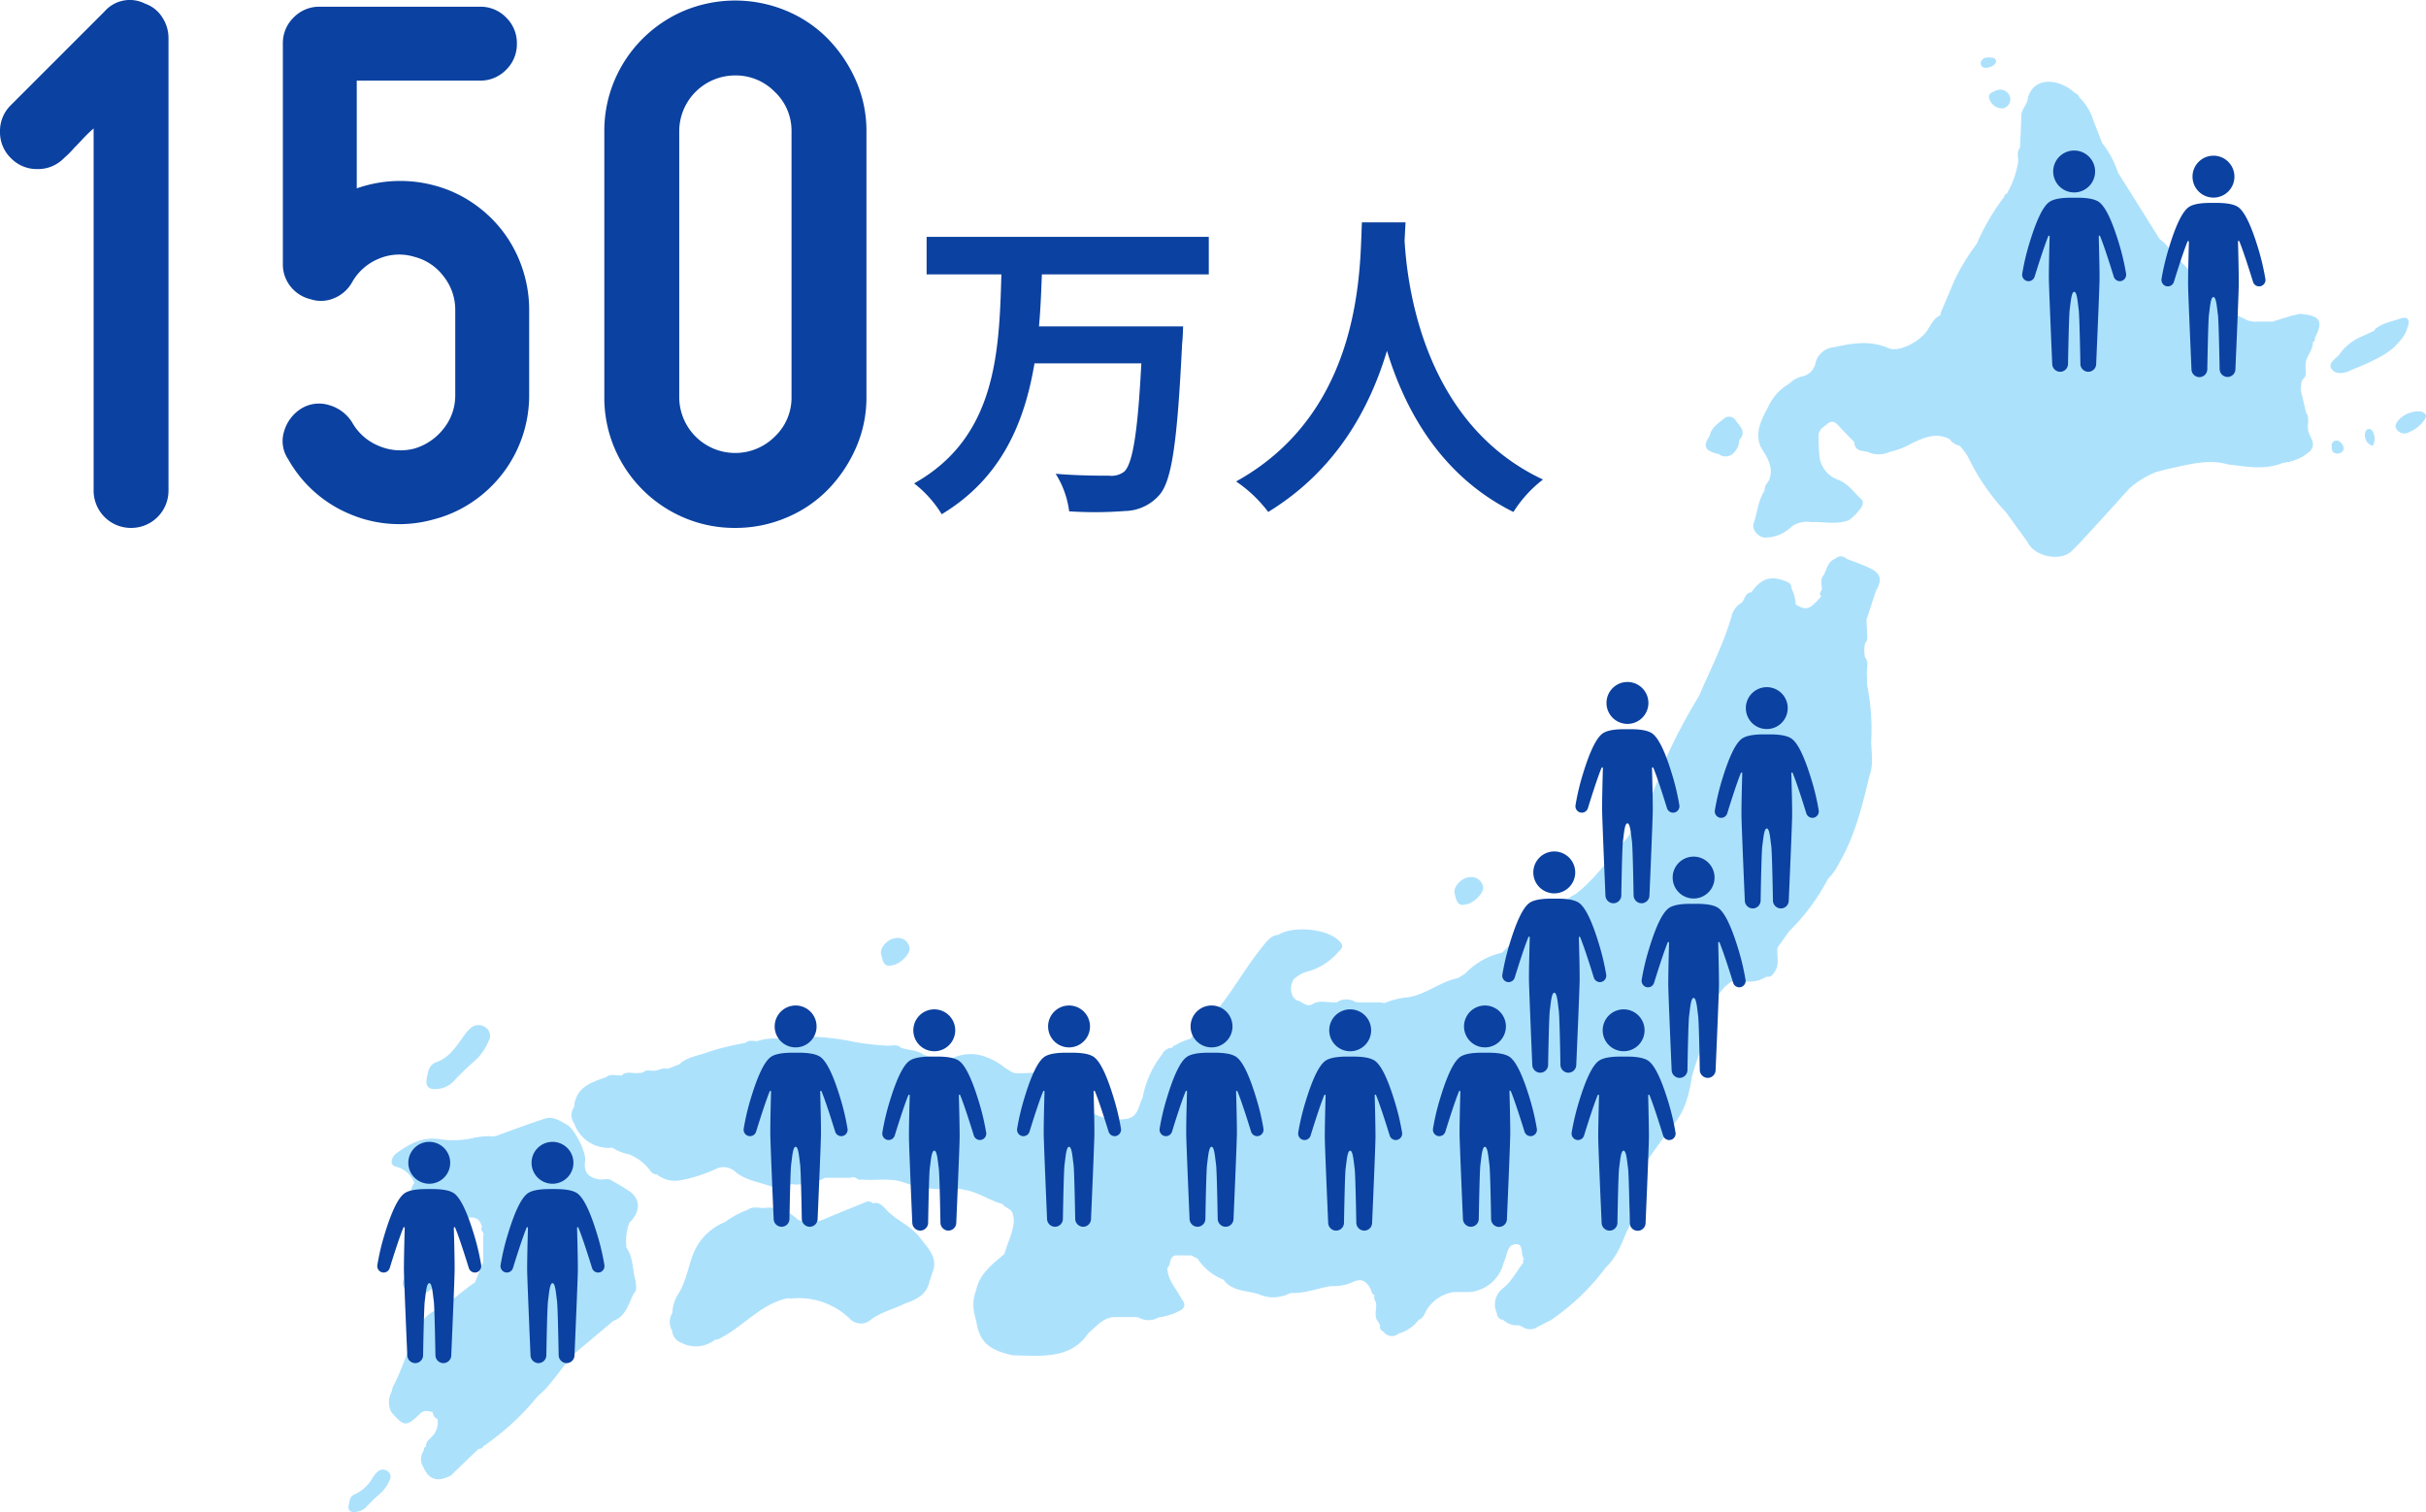 <svg xmlns="http://www.w3.org/2000/svg" width="353.01" height="220" viewBox="0 0 353.01 220">
  <defs>
    <style>
      .cls-1 {
        fill: #ace1fc;
      }

      .cls-2 {
        fill: #0b41a0;
      }
    </style>
  </defs>
  <g id="reason02" transform="translate(176.505 110)">
    <g id="グループ_5820" data-name="グループ 5820" transform="translate(-176.505 -110)">
      <g id="グループ_5813" data-name="グループ 5813" transform="translate(50.703 8.363)">
        <path id="パス_11653" data-name="パス 11653" class="cls-1" d="M112.389,275.452a3.6,3.6,0,0,0,2.314-1.123,36.5,36.5,0,0,1,3.105-2.99,7.963,7.963,0,0,0,1.954-2.805,1.476,1.476,0,0,0-.459-2.048,1.714,1.714,0,0,0-2.129.11,6.381,6.381,0,0,0-1.074,1.245c-1.062,1.5-2.074,3.074-3.922,3.728-1.156.408-1.182,1.409-1.39,2.312C110.516,275.259,111.226,275.606,112.389,275.452Z" transform="translate(-99.385 -125.382)"/>
        <path id="パス_11654" data-name="パス 11654" class="cls-1" d="M91.58,387.749A2.382,2.382,0,0,0,93.111,387a25.264,25.264,0,0,1,2.054-1.978,5.2,5.2,0,0,0,1.292-1.855.974.974,0,0,0-.3-1.353,1.135,1.135,0,0,0-1.408.073,4.218,4.218,0,0,0-.71.825,5.684,5.684,0,0,1-2.594,2.461c-.764.269-.781.933-.919,1.533C90.341,387.622,90.811,387.851,91.58,387.749Z" transform="translate(-90.484 -176.134)"/>
        <path id="パス_11655" data-name="パス 11655" class="cls-1" d="M337.338,146.177c-1.095-.533-2.263-.914-3.4-1.362a1.126,1.126,0,0,0-1.644,0h0c-1.1.4-1.2,1.5-1.67,2.347-.614.638-.236,1.416-.291,2.131h0c-.1.321-.511.62-.066.977h0c-1.721,1.974-2.145,2.111-3.721,1.2a5.7,5.7,0,0,0-.571-2.247h0l-.056-.077a.858.858,0,0,0-.6-.945l-.055-.051c-2.286-.959-3.745-.526-5.156,1.531h0c-.931.079-.952,1.011-1.422,1.523a2.98,2.98,0,0,0-1.492,2.037c-1.173,4.016-3.092,7.716-4.724,11.536a80.5,80.5,0,0,0-4.947,9.4,60.813,60.813,0,0,1-3.842,8.987h0c-.868.6-1.115,1.666-1.794,2.423-2.424,2.694-4.447,5.754-7.357,8-1.63.765-2.583,2.385-4.123,3.263a39.891,39.891,0,0,0-6.614,5.291,10.408,10.408,0,0,0-5.348,3.027h0l-1.008.64h0c-2.582.511-4.645,2.377-7.261,2.8a11.14,11.14,0,0,0-3.428.841h0l-.829-.093h-2.878l-.562-.049a2.485,2.485,0,0,0-2.651,0h0a.2.2,0,0,1-.277.035c-1.128.1-2.31-.4-3.38.306h0c-.948.454-1.516-.525-2.321-.615-.132-.137-.265-.272-.4-.408a2.511,2.511,0,0,1,.07-2.659,5.511,5.511,0,0,1,1.622-1,9.053,9.053,0,0,0,4.915-3.032c.649-.513.638-1.029.01-1.548h0c-1.912-1.917-6.973-2.1-8.778-.864h0c-1.169.1-1.765,1.016-2.4,1.8-3.008,3.718-5.138,8.1-8.668,11.426a2.493,2.493,0,0,0-1.246,1.2h0l-.442.671a9.763,9.763,0,0,0-2.314,1h0a.336.336,0,0,0-.344.331,1.685,1.685,0,0,0-1.554,1.008,14.4,14.4,0,0,0-2.806,6.244c-.621,1.226-.621,2.96-2.546,3.126a7.39,7.39,0,0,1-5.864-1.667c-.084-.647-.522-1.155-.627-1.829a2.542,2.542,0,0,0-1.886-2.223c-.352-.455-.861-.206-1.3-.287l-.063-.042-.3-.347c-1.868-.7-3.794-.184-5.69-.278h0c-.7.071-1.133-.476-1.7-.715a8.978,8.978,0,0,0-2.915-1.67,6.156,6.156,0,0,0-4.31,0h0c-1.611.862-3.132.264-4.656-.287h0c-.984-.753-2.245-.624-3.33-1.045-.613-.571-1.356-.228-2.041-.291h0a36.3,36.3,0,0,1-4.868-.563,33.118,33.118,0,0,0-9.827-.613,4.338,4.338,0,0,0-1.12.161,7.58,7.58,0,0,0-3,.356c-.59.029-1.224-.237-1.741.264a37.018,37.018,0,0,0-5.3,1.283c-1.458.576-3.132.7-4.353,1.843h0c-.557.219-1.112.437-1.67.654h0c-.681-.2-1.276.192-1.917.271-.582.042-1.217-.239-1.724.28h0l-.875.066c-.714.049-1.483-.312-2.122.292h0a.18.18,0,0,1-.265.029c-.69.056-1.432-.277-2.056.275h0c-2.216.743-4.443,1.473-4.667,4.354a1.945,1.945,0,0,0,0,2.323h0a5.3,5.3,0,0,0,5.571,3.577h0a6.584,6.584,0,0,0,2.4.957h0a7.262,7.262,0,0,1,2.736,1.912c.367.4.618,1.045,1.337,1.017h0a4.217,4.217,0,0,0,3.337.872,21.955,21.955,0,0,0,5.278-1.674,2.507,2.507,0,0,1,2.693.331c1.482,1.3,3.373,1.539,5.107,2.141a3.751,3.751,0,0,0,3.2-.272,3.484,3.484,0,0,0,2.146-.217h0l.447-.1a4.311,4.311,0,0,0,2.242-.582h0l1-.013,2.814,0h0c.587-.327.986.479,1.556.26,1.995.217,4.022-.292,6.008.388a17.883,17.883,0,0,0,7.841.945,4.644,4.644,0,0,1,1.124.178c1.96.3,3.571,1.536,5.457,2.036.424.57,1.293.663,1.538,1.426.05.25.1.5.15.754h0c.02,1.827-.909,3.4-1.363,5.106h0c-1.719,1.47-3.591,2.821-4.106,5.237h0a5.928,5.928,0,0,0-.143,3.934.694.694,0,0,0,.116.381h0c.432,3.145,1.726,4.4,5.362,5.194,1.154.023,2.3.077,3.458.067,2.954-.028,5.7-.557,7.494-3.265.123-.1.244-.208.365-.311,1.047-.933,1.979-2.065,3.568-2.052h0l2.816-.012h0c.188.017.376.033.566.052a2.919,2.919,0,0,0,2.981-.013h0v0a8.641,8.641,0,0,0,3.232-1.061c.7-.487.532-1.025.092-1.581h0c-.759-1.486-2.043-2.729-2.1-4.542.579-.48.217-1.555,1.146-1.816l2.341,0c.3.154.608.31.912.465h0a8.045,8.045,0,0,0,3.765,3.058c1.307,1.786,3.459,1.522,5.239,2.158h0a1.6,1.6,0,0,0,.328.121,4.883,4.883,0,0,0,3.168.059.837.837,0,0,0,.482-.172v0h0l.662-.232h0c2,.093,3.855-.7,5.792-1a6.8,6.8,0,0,0,3.268-.635c1.212-.507,1.827-.062,2.407.918.208.355.175.886.667,1.067-.249.464.181.813.211,1.23.072.885-.361,1.826.3,2.645h0c.1.176.2.353.3.527-.244.673.475.762.7,1.151a1.515,1.515,0,0,0,1.975.009h0a5.574,5.574,0,0,0,2.941-2.021c.646-.211.824-.864,1.091-1.343a5.642,5.642,0,0,1,3.94-2.673l2.462-.01h0a5.635,5.635,0,0,0,4.865-4.331h0c.538-.931.377-2.557,1.759-2.632,1.185-.063.626,1.484,1.185,2.13h0l0,0a.413.413,0,0,0-.084.535c-1,1.249-1.685,2.74-2.986,3.768a2.95,2.95,0,0,0-.868,3.639.89.89,0,0,0,.885.919,2.831,2.831,0,0,0,2.279.8l.5.215a1.958,1.958,0,0,0,2.306,0h0q.844-.434,1.691-.868a.521.521,0,0,0,.256-.133,33.425,33.425,0,0,0,7.947-7.649c1.563-1.465,2.278-3.419,3.075-5.327.667-.851.226-1.82.292-2.734h0a7.875,7.875,0,0,1,1.373-4.346h0a3.821,3.821,0,0,0,.994-2.22c.337-.264.269-.659.337-1.012l3.329-4.656h0c2.019-2.063,2.678-4.695,3.107-7.424.817-3.088,2.239-5.995,2.776-9.169.209-.311.538-.571.433-1.016a3.619,3.619,0,0,0,.573-1.674q.531-.657,1.062-1.311c.466-.2.72-.829,1.361-.665q1.155,0,2.31,0a4.559,4.559,0,0,0,2.336-.724c.769.146,1.012-.449,1.333-.94h0c.565-1.064.12-2.213.282-3.312q.833-1.168,1.67-2.333h0l.045-.05a30.481,30.481,0,0,0,5.615-7.592A8.868,8.868,0,0,0,332.912,189c2.271-3.915,3.315-8.252,4.359-12.59.635-1.688.266-3.44.259-5.155a32.7,32.7,0,0,0-.6-8.08c-.011-.524-.018-1.047-.029-1.571-.072-.824.336-1.7-.273-2.466h0a4.929,4.929,0,0,1,0-2.018h0c.571-.587.236-1.3.287-1.969h0c-.028-.53-.055-1.058-.082-1.591a.114.114,0,0,0,.1-.156q.637-1.952,1.273-3.9h0l.052-.089C339.142,147.853,338.924,146.951,337.338,146.177Z" transform="translate(-115.949 -71.873)"/>
        <path id="パス_11656" data-name="パス 11656" class="cls-1" d="M205.689,313.432c-.654-.632-1.124-1.482-2.241-1.2h0c-.411-.42-.814-.273-1.292-.068-1.874.8-3.787,1.511-5.648,2.336a5.249,5.249,0,0,1-3.955.127,5.784,5.784,0,0,0-4.84-1.721c-.809.063-1.667-.308-2.422.259h0a13.787,13.787,0,0,0-3.33,1.792h0a8.365,8.365,0,0,0-4.807,5.144c-.638,1.846-.974,3.782-2.08,5.469a5.183,5.183,0,0,0-.76,2.593,2.537,2.537,0,0,0-.026,2.649h0a1.937,1.937,0,0,0,1.3,1.7,4.521,4.521,0,0,0,4.93-.435h0a1.548,1.548,0,0,0,.9-.3c3.342-1.738,5.814-4.944,9.7-5.742a3.067,3.067,0,0,0,.492.049A10.715,10.715,0,0,1,200.1,329a2.2,2.2,0,0,0,2.938.291c1.5-1.213,3.364-1.6,5.028-2.439,1.68-.579,3.246-1.282,3.661-3.274h0c.2-.608.406-1.211.608-1.816h0c.4-1.951-.978-3.137-1.96-4.47C209.141,315.617,207.148,314.838,205.689,313.432Z" transform="translate(-127.17 -145.515)"/>
        <path id="パス_11657" data-name="パス 11657" class="cls-1" d="M136.134,301.038a24.939,24.939,0,0,0-2.509-1.523c-.609-.571-1.35-.229-2.032-.293h0c-1.659-.281-2.288-1.118-2.052-2.729.173-1.191-1.5-4.592-2.612-5.212-1-.562-2.025-1.3-3.219-.916-2.407.774-4.773,1.677-7.153,2.534-.026-.044-.079-.042-.2.071a10.34,10.34,0,0,0-3.171.234,13.082,13.082,0,0,1-4.8.161c-2.45-.408-4.446.693-6.3,2.041-.643.466-1.165,1.7-.077,1.946a3.944,3.944,0,0,1,2.686,2.39h0c-.795.938-.383,2.092-.593,3.137-.273,1.362.913,4,2.087,4.494a.942.942,0,0,0,.917-.134c.929-.542,1.888-1.028,2.837-1.535h0c.7-.271,1.387-.593,2.106-.8,1.2-.344,2.186-.168,2.478,1.289-.363.466.453.744.194,1.194q0,1.93,0,3.85h0q-.6,1.487-1.207,2.969c-2.065,1.35-3.766,3.206-6.083,4.229a4.708,4.708,0,0,0-1.951,2.109c-1.626,2.832-2.4,6.028-3.932,8.9h0c-.055.225-.11.452-.166.676a3.11,3.11,0,0,0-.015,2.986h0c1.829,2.087,2.153,2.144,4.13.217.645-.63,1.206-.378,1.847-.259.076.444.215.84.706.986a2.927,2.927,0,0,1-.7,2.485c-.367.43-1.045.806-.955,1.565-.391.071-.265.442-.393.664h0a2.148,2.148,0,0,0,0,2.317c.8,1.846,2.059,2.231,4,1.218h0q2.01-1.934,4.023-3.865h0c.261-.046.546-.049.66-.361v0a37.51,37.51,0,0,0,7.981-7.336,12.687,12.687,0,0,0,2.031-2.117c1.388-1.66,2.534-3.54,4.275-4.888h0l4.656-3.918c1.865-.681,2.22-2.49,2.989-3.994.562-.515.264-1.172.291-1.777h0c-.52-1.606-.3-3.42-1.351-4.88a8.059,8.059,0,0,1,.4-3.633h0C137.559,303.992,137.66,302.227,136.134,301.038Z" transform="translate(-95.102 -135.974)"/>
        <path id="パス_11658" data-name="パス 11658" class="cls-1" d="M615.351,82.629c-1.24.436-2.631.633-3.681,1.537h0a.358.358,0,0,0-.107.223h0l-2.31,1.064a7.484,7.484,0,0,0-2.715,2.289c-.488.739-1.88,1.323-1.177,2.267.62.835,1.914.618,2.915.067a33.067,33.067,0,0,0,4.37-2.014,8.868,8.868,0,0,0,2.7-2.275,4.359,4.359,0,0,0,1.016-1.827C616.835,82.9,616.425,82.251,615.351,82.629Z" transform="translate(-316.76 -44.643)"/>
        <path id="パス_11659" data-name="パス 11659" class="cls-1" d="M444.822,113.629a1.6,1.6,0,0,0,1.978.013,2.672,2.672,0,0,0,1.011-2.052c1.133-1.213.049-2.008-.547-2.889a1.122,1.122,0,0,0-1.606-.281c-.85.71-1.914,1.321-2.153,2.567h0C442.464,112.528,442.786,113.178,444.822,113.629Z" transform="translate(-245.432 -55.932)"/>
        <path id="パス_11660" data-name="パス 11660" class="cls-1" d="M230.3,247.548c1.1-.037,2.759-1.631,2.62-2.512a1.687,1.687,0,0,0-2.014-1.445c-1.1.056-2.388,1.37-2.114,2.4C228.991,246.728,229.133,247.885,230.3,247.548Z" transform="translate(-151.273 -115.454)"/>
        <path id="パス_11661" data-name="パス 11661" class="cls-1" d="M379.236,231.75c1.1-.037,2.754-1.633,2.622-2.515a1.691,1.691,0,0,0-2.017-1.445c-1.1.056-2.388,1.37-2.114,2.4C377.922,230.928,378.064,232.087,379.236,231.75Z" transform="translate(-216.752 -108.507)"/>
        <path id="パス_11662" data-name="パス 11662" class="cls-1" d="M605.948,116.214c.439.25,1.24-.1,1.255-.554a1.217,1.217,0,0,0-.693-1.168.7.7,0,0,0-1.04.623C605.484,115.508,605.45,116.089,605.948,116.214Z" transform="translate(-316.894 -58.663)"/>
        <path id="パス_11663" data-name="パス 11663" class="cls-1" d="M615.391,113.534a2.236,2.236,0,0,0-.229-1.912c-.405-.385-.728-.3-.962.088a1.659,1.659,0,0,0,.317,1.7C614.81,113.642,615.229,114.068,615.391,113.534Z" transform="translate(-320.678 -57.328)"/>
        <path id="パス_11664" data-name="パス 11664" class="cls-1" d="M624.115,109.776c1.187-.4,2.651-1.976,2.329-2.483-.4-.62-1.323-.619-2.471-.216-1.177.416-2.3,1.686-1.8,2.24A1.315,1.315,0,0,0,624.115,109.776Z" transform="translate(-324.183 -55.316)"/>
        <path id="パス_11665" data-name="パス 11665" class="cls-1" d="M514.567,15.265a.669.669,0,0,0,.283,1.15,1.868,1.868,0,0,0,1.523-.5c.391-.37.215-.945-.42-.971C515.495,14.925,514.845,14.84,514.567,15.265Z" transform="translate(-276.832 -14.924)"/>
        <path id="パス_11666" data-name="パス 11666" class="cls-1" d="M516.508,24.56a2,2,0,0,0,2,1.433,1.377,1.377,0,0,0,1.055-1.561,1.5,1.5,0,0,0-1.9-1.106C517.109,23.56,516.22,23.813,516.508,24.56Z" transform="translate(-277.755 -18.582)"/>
        <path id="パス_11667" data-name="パス 11667" class="cls-1" d="M535.089,55.017c-.552-.062-.923.21-1.392.224h0l-2.866.882-2.256,0h0a3,3,0,0,1-1.851-.429c-2.51-1.028-4.043-3.237-6.011-4.918h0a1.075,1.075,0,0,0-.649-.713c-.1-.1-.21-.2-.308-.307q-1.853-1.957-3.711-3.914a6.8,6.8,0,0,0-1.636-1.727h0q-3.025-4.832-6.055-9.666a13.99,13.99,0,0,0-2.3-4.293q-.637-1.641-1.279-3.281h0a7.842,7.842,0,0,0-2.041-3.365,1,1,0,0,0-.63-.634l-.029-.027c-2.319-2.137-5.981-2.408-6.826.695h0c-.044,1-1.025,1.659-.957,2.7h0q-.1,2.3-.2,4.591c-.552.631-.225,1.377-.269,2.074h0a13.9,13.9,0,0,1-1.665,4.635c-.283.007-.332.209-.366.429a31.776,31.776,0,0,0-3.989,6.815,31.6,31.6,0,0,0-3.247,5.32q-.981,2.32-1.968,4.64c-.024.146-.054.293-.078.439-1.016.464-1.4,1.475-1.978,2.312-1.113,1.6-4.131,3.127-5.562,2.493-2.7-1.194-5.317-.722-7.993-.132a3,3,0,0,0-2.637,2.255,2.45,2.45,0,0,1-1.885,1.964,3.931,3.931,0,0,0-1.934,1.069h0a7.44,7.44,0,0,0-3.032,3.3c-.942,1.794-2.056,3.69-1.133,5.9h0c.908,1.478,1.953,2.922,1.235,4.815-.181.279-.366.556-.547.835h0c-.054.272-.117.545-.176.817h0c-.908,1.416-.986,3.114-1.533,4.656-.347.989.874,2.257,1.934,2.066a5.492,5.492,0,0,0,3.608-1.608,3.885,3.885,0,0,1,2.866-.633c1.816-.089,3.662.414,5.444-.281h0a7.2,7.2,0,0,0,1.67-1.669c.439-.564.581-1.108-.1-1.6-.986-.991-1.836-2.153-3.232-2.649h0a4.072,4.072,0,0,1-2.632-3.565,28.658,28.658,0,0,1-.117-3.111h0c.127-.235.259-.47.386-.706.356-.278.708-.558,1.064-.836.586-.36,1-.114,1.406.334.767.831,1.563,1.63,2.349,2.442h0c.029,1.264,1.006,1.26,1.875,1.4a3.881,3.881,0,0,0,3.311.01h0a11.57,11.57,0,0,0,3.149-1.208c1.753-.86,3.521-1.643,5.5-.659a2.488,2.488,0,0,0,1.5.99,9.149,9.149,0,0,1,1.255,1.706,31.372,31.372,0,0,0,5.5,7.99h0q1.56,2.159,3.125,4.318h0c.938,2.084,4.771,2.916,6.421,1.3,1.675-1.642,3.213-3.422,4.81-5.141q1.8-1.995,3.608-3.99A13.489,13.489,0,0,1,513.927,78c.684-.174,1.362-.373,2.051-.518,2.769-.583,5.522-1.4,8.389-.576,2.666.307,5.347.857,7.974-.23a7.639,7.639,0,0,0,3.013-.984c.3-.231.605-.462.913-.694h0c1.132-1.187-.215-2.164-.278-3.249-.088-.788.278-1.627-.264-2.364h0l-.791-3.327c.1-.571-.049-1.21.454-1.674h0c.483-.507.225-1.129.259-1.705h0c-.151-1.347,1.113-2.274,1.064-3.591.361-.1.269-.421.317-.672C538.438,55.773,537.354,55.27,535.089,55.017Z" transform="translate(-250.861 -17.692)"/>
        <path id="パス_11668" data-name="パス 11668" class="cls-1" d="M104.964,330.678h0a1.263,1.263,0,0,0,1.123.969c2.263.327,4.731-2.686,4.742-4.595a1.436,1.436,0,0,0-1.84-1.4,6.571,6.571,0,0,0-4.032,3.364h0A1.123,1.123,0,0,0,104.964,330.678Z" transform="translate(-96.688 -151.498)"/>
      </g>
      <g id="グループ_5815" data-name="グループ 5815">
        <g id="グループ_5814" data-name="グループ 5814">
          <path id="パス_11669" data-name="パス 11669" class="cls-2" d="M9.308,23.008A5.253,5.253,0,0,1,5.449,24.6a5.248,5.248,0,0,1-3.86-1.589A5.245,5.245,0,0,1,0,19.148a5.253,5.253,0,0,1,1.589-3.86L15.211,1.667a4.881,4.881,0,0,1,5.9-1.135,4.82,4.82,0,0,1,2.5,1.986,5.493,5.493,0,0,1,.908,3.008V71.364a5.426,5.426,0,0,1-5.449,5.448,5.426,5.426,0,0,1-5.448-5.448V18.694a18.662,18.662,0,0,0-1.533,1.475q-.74.8-1.305,1.362A13.691,13.691,0,0,1,9.308,23.008Z" transform="translate(0 0)"/>
          <path id="パス_18859" data-name="パス 18859" class="cls-2" d="M10.192-30.464A5.255,5.255,0,0,1,7.28-32.312a5.129,5.129,0,0,1-1.12-3.3V-67.648a5.184,5.184,0,0,1,1.568-3.808,5.184,5.184,0,0,1,3.808-1.568h23.3a5.184,5.184,0,0,1,3.808,1.568,5.184,5.184,0,0,1,1.568,3.808A5.184,5.184,0,0,1,38.64-63.84a5.184,5.184,0,0,1-3.808,1.568H16.912v15.68a19.082,19.082,0,0,1,11.2-.448,18.055,18.055,0,0,1,5.6,2.52,18.716,18.716,0,0,1,4.424,4.144A18.57,18.57,0,0,1,40.992-35,18.855,18.855,0,0,1,42-28.9v12.32a18.7,18.7,0,0,1-1.008,6.16A18.753,18.753,0,0,1,38.136-5.1,18.716,18.716,0,0,1,33.712-.952a18.055,18.055,0,0,1-5.6,2.52A18.387,18.387,0,0,1,16.016.84,18.378,18.378,0,0,1,6.944-7.168,4.7,4.7,0,0,1,6.328-11.2a5.821,5.821,0,0,1,2.52-3.36,4.935,4.935,0,0,1,4.032-.5,5.821,5.821,0,0,1,3.36,2.52A7.844,7.844,0,0,0,20.1-9.128a8.039,8.039,0,0,0,5.208.392,8.434,8.434,0,0,0,4.256-2.912,7.726,7.726,0,0,0,1.68-4.928V-28.9a7.8,7.8,0,0,0-1.68-4.872,7.7,7.7,0,0,0-4.256-2.856,7.566,7.566,0,0,0-5.208.28,7.844,7.844,0,0,0-3.864,3.416,5.326,5.326,0,0,1-2.576,2.3A4.838,4.838,0,0,1,10.192-30.464Z" transform="translate(35 74)"/>
          <path id="パス_11672" data-name="パス 11672" class="cls-2" d="M267.01,76.874a18.768,18.768,0,0,1-7.434-1.475,19.069,19.069,0,0,1-10.161-10.159,18.754,18.754,0,0,1-1.475-7.435V19.21a18.763,18.763,0,0,1,1.475-7.435,19.073,19.073,0,0,1,10.161-10.16,19.324,19.324,0,0,1,14.814,0A18.339,18.339,0,0,1,280.465,5.7a20.468,20.468,0,0,1,4.084,6.073,18.145,18.145,0,0,1,1.533,7.435V57.8a18.136,18.136,0,0,1-1.533,7.435,20.433,20.433,0,0,1-4.084,6.073,18.278,18.278,0,0,1-6.074,4.086A18.924,18.924,0,0,1,267.01,76.874Zm0-65.837a8.137,8.137,0,0,0-8.171,8.173V57.8a8.146,8.146,0,0,0,13.9,5.789,7.786,7.786,0,0,0,2.441-5.789V19.21a7.785,7.785,0,0,0-2.441-5.789A7.937,7.937,0,0,0,267.01,11.037Z" transform="translate(-160.004 -0.061)"/>
        </g>
      </g>
      <g id="グループ_5819" data-name="グループ 5819" transform="translate(133.013 32.358)">
        <g id="グループ_5818" data-name="グループ 5818">
          <g id="グループ_5816" data-name="グループ 5816" transform="translate(0 2.102)">
            <path id="パス_11673" data-name="パス 11673" class="cls-2" d="M357.683,61.608c-.093,2.476-.188,5.045-.422,7.567h20.974s-.046,1.776-.142,2.476c-.7,14.34-1.494,19.992-3.313,22.048a6.78,6.78,0,0,1-5,2.335,57.027,57.027,0,0,1-8.127.047,13.371,13.371,0,0,0-1.965-5.465c3.223.28,6.4.28,7.8.28a3.006,3.006,0,0,0,2.195-.607c1.216-1.168,1.96-5.745,2.473-15.741H356.609c-1.45,8.642-4.814,16.722-13.5,21.954a16.624,16.624,0,0,0-4.016-4.484c12-6.726,12.378-19.151,12.7-30.408H340.913V56.143H381.97v5.465Z" transform="translate(-339.092 -56.143)"/>
          </g>
          <g id="グループ_5817" data-name="グループ 5817" transform="translate(46.849)">
            <path id="パス_11674" data-name="パス 11674" class="cls-2" d="M447.359,52.392c-.049.747-.093,1.682-.142,2.662.376,6.446,2.71,26.579,20.137,34.753a18.212,18.212,0,0,0-4.3,4.718c-10.557-5.231-15.786-14.854-18.4-23.449-2.52,8.408-7.426,17.423-17.28,23.449a19.544,19.544,0,0,0-4.673-4.438c18.637-10.323,17.983-31.529,18.31-37.7Z" transform="translate(-422.697 -52.392)"/>
          </g>
        </g>
      </g>
      <path id="パス_11675" data-name="パス 11675" class="cls-2" d="M140.581,299.538a3.047,3.047,0,1,1-3.047-3.049A3.048,3.048,0,0,1,140.581,299.538Zm4.506,14.87a34.189,34.189,0,0,0-1.057-4.472c-.972-3.2-1.918-5.22-2.839-5.923s-2.916-.657-3.656-.657-2.733-.046-3.656.657-1.87,2.722-2.842,5.923a34.755,34.755,0,0,0-1.056,4.472.947.947,0,0,0,.6,1.04.928.928,0,0,0,1.2-.6c.465-1.5,1.4-4.47,1.991-5.886a.1.1,0,0,1,.193.039c-.037,1.313-.131,4.851-.115,6.218s.358,9.355.487,12.339a1.168,1.168,0,0,0,1.124,1.125,1.151,1.151,0,0,0,1.177-1.128c.04-2.261.138-7.18.247-7.937.139-.986.233-2.568.652-2.568s.51,1.582.651,2.568c.107.752.205,5.64.245,7.91a1.172,1.172,0,0,0,1.091,1.155,1.148,1.148,0,0,0,1.208-1.1c.129-2.964.474-10.991.49-12.363s-.077-4.9-.114-6.218a.1.1,0,0,1,.192-.039c.588,1.416,1.527,4.382,1.992,5.886a.926.926,0,0,0,1.2.6A.944.944,0,0,0,145.086,314.408Z" transform="translate(-57.14 -130.349)"/>
      <path id="パス_11676" data-name="パス 11676" class="cls-2" d="M108.581,299.538a3.047,3.047,0,1,1-3.048-3.049A3.048,3.048,0,0,1,108.581,299.538Zm4.506,14.87a34.4,34.4,0,0,0-1.057-4.472c-.972-3.2-1.918-5.22-2.841-5.923s-2.915-.657-3.656-.657-2.732-.046-3.655.657-1.869,2.722-2.841,5.923a34.4,34.4,0,0,0-1.057,4.472.945.945,0,0,0,.6,1.04.927.927,0,0,0,1.2-.6c.465-1.5,1.4-4.47,1.991-5.886a.1.1,0,0,1,.192.039c-.037,1.313-.129,4.851-.114,6.218s.358,9.355.487,12.339a1.168,1.168,0,0,0,1.124,1.125,1.151,1.151,0,0,0,1.177-1.128c.04-2.261.138-7.18.247-7.937.14-.986.234-2.568.651-2.568s.511,1.582.653,2.568c.107.752.2,5.64.244,7.91a1.171,1.171,0,0,0,1.09,1.155,1.151,1.151,0,0,0,1.211-1.1c.128-2.964.472-10.991.49-12.363s-.078-4.9-.115-6.218a.1.1,0,0,1,.192-.039c.588,1.416,1.526,4.382,1.991,5.886a.928.928,0,0,0,1.2.6A.946.946,0,0,0,113.087,314.408Z" transform="translate(-43.071 -130.349)"/>
      <path id="パス_11677" data-name="パス 11677" class="cls-2" d="M436.9,225.471a3.047,3.047,0,1,1-3.047-3.044A3.047,3.047,0,0,1,436.9,225.471Zm4.507,14.873a34.779,34.779,0,0,0-1.055-4.47c-.977-3.206-1.924-5.22-2.842-5.925s-2.915-.654-3.657-.654-2.729-.049-3.652.654-1.87,2.719-2.842,5.925a34.182,34.182,0,0,0-1.06,4.47.954.954,0,0,0,.6,1.042.926.926,0,0,0,1.2-.6c.469-1.5,1.406-4.47,1.992-5.886a.1.1,0,0,1,.19.042c-.034,1.313-.127,4.849-.112,6.213s.356,9.358.488,12.344a1.166,1.166,0,0,0,1.123,1.123,1.149,1.149,0,0,0,1.177-1.128c.039-2.261.137-7.18.244-7.935.142-.989.239-2.571.654-2.571s.513,1.582.654,2.571c.107.752.205,5.637.244,7.908a1.17,1.17,0,0,0,1.089,1.155,1.153,1.153,0,0,0,1.211-1.1c.127-2.964.474-10.991.488-12.366s-.078-4.9-.112-6.213a.1.1,0,0,1,.19-.042c.586,1.416,1.528,4.385,1.992,5.886a.926.926,0,0,0,1.2.6A.948.948,0,0,0,441.408,240.344Z" transform="translate(-187.414 -97.789)"/>
      <path id="パス_11678" data-name="パス 11678" class="cls-2" d="M400.719,224.132a3.049,3.049,0,1,1-3.047-3.047A3.049,3.049,0,0,1,400.719,224.132ZM405.226,239a34.927,34.927,0,0,0-1.06-4.47c-.972-3.206-1.919-5.22-2.842-5.925s-2.915-.654-3.652-.654-2.734-.049-3.657.654-1.87,2.72-2.842,5.925a34.685,34.685,0,0,0-1.055,4.47.944.944,0,0,0,.591,1.042.933.933,0,0,0,1.206-.6c.464-1.5,1.4-4.468,1.987-5.886a.1.1,0,0,1,.2.044c-.034,1.311-.132,4.846-.112,6.213s.356,9.358.483,12.341a1.177,1.177,0,0,0,1.128,1.125,1.149,1.149,0,0,0,1.172-1.13c.044-2.261.142-7.18.249-7.937.142-.986.234-2.568.654-2.568s.508,1.582.649,2.568c.107.754.205,5.64.244,7.91a1.169,1.169,0,0,0,1.094,1.155,1.147,1.147,0,0,0,1.206-1.1c.132-2.966.474-10.991.493-12.365s-.078-4.9-.117-6.213a.1.1,0,0,1,.19-.044c.591,1.418,1.528,4.385,1.992,5.886a.93.93,0,0,0,1.2.6A.95.95,0,0,0,405.226,239Z" transform="translate(-171.507 -97.199)"/>
      <path id="パス_11679" data-name="パス 11679" class="cls-2" d="M455.9,181.474a3.047,3.047,0,1,1-3.047-3.047A3.049,3.049,0,0,1,455.9,181.474Zm4.507,14.87a34.085,34.085,0,0,0-1.06-4.469c-.972-3.2-1.914-5.221-2.842-5.925s-2.915-.654-3.652-.654-2.734-.049-3.657.654-1.87,2.721-2.842,5.925a34.68,34.68,0,0,0-1.055,4.469.946.946,0,0,0,.6,1.042.928.928,0,0,0,1.2-.6c.464-1.5,1.4-4.469,1.992-5.886a.1.1,0,0,1,.19.042c-.034,1.313-.132,4.847-.112,6.214s.356,9.357.488,12.341a1.164,1.164,0,0,0,1.123,1.124,1.151,1.151,0,0,0,1.177-1.129c.039-2.26.137-7.179.244-7.936.142-.985.239-2.568.654-2.568s.508,1.583.649,2.568c.107.756.205,5.64.244,7.909a1.168,1.168,0,0,0,1.094,1.155,1.148,1.148,0,0,0,1.206-1.1c.132-2.965.474-10.99.493-12.365s-.078-4.9-.117-6.214a.1.1,0,0,1,.19-.042c.591,1.417,1.528,4.385,1.992,5.886a.93.93,0,0,0,1.2.6A.949.949,0,0,0,460.409,196.344Z" transform="translate(-195.766 -78.445)"/>
      <path id="パス_11680" data-name="パス 11680" class="cls-2" d="M419.72,180.13a3.049,3.049,0,1,1-3.052-3.046A3.051,3.051,0,0,1,419.72,180.13Zm4.5,14.872a33.859,33.859,0,0,0-1.055-4.47c-.972-3.206-1.919-5.22-2.842-5.925s-2.915-.654-3.657-.654-2.729-.049-3.652.654-1.87,2.72-2.842,5.925a33.859,33.859,0,0,0-1.055,4.47.942.942,0,0,0,.6,1.042.928.928,0,0,0,1.2-.6c.464-1.5,1.4-4.47,1.992-5.886a.1.1,0,0,1,.19.042c-.039,1.311-.132,4.847-.112,6.213s.356,9.358.483,12.343a1.17,1.17,0,0,0,1.128,1.124,1.153,1.153,0,0,0,1.177-1.13c.039-2.258.137-7.178.244-7.936.142-.986.234-2.567.649-2.567s.513,1.581.654,2.567c.107.754.205,5.64.244,7.909a1.17,1.17,0,0,0,1.089,1.155,1.158,1.158,0,0,0,1.216-1.1c.127-2.966.469-10.991.483-12.366s-.078-4.9-.112-6.213a.1.1,0,0,1,.19-.042c.591,1.416,1.528,4.383,1.992,5.886a.932.932,0,0,0,1.206.6A.944.944,0,0,0,424.222,195Z" transform="translate(-179.859 -77.855)"/>
      <path id="パス_11681" data-name="パス 11681" class="cls-2" d="M571.9,43.474a3.049,3.049,0,1,1-3.052-3.047A3.049,3.049,0,0,1,571.9,43.474Zm4.5,14.871a34.706,34.706,0,0,0-1.055-4.47c-.972-3.2-1.919-5.22-2.837-5.925s-2.915-.655-3.662-.655-2.729-.048-3.652.655-1.87,2.72-2.837,5.925a35.194,35.194,0,0,0-1.064,4.47.954.954,0,0,0,.6,1.041.927.927,0,0,0,1.2-.6c.464-1.5,1.4-4.47,1.992-5.886a.1.1,0,0,1,.19.041c-.034,1.313-.127,4.848-.117,6.214s.366,9.358.493,12.342a1.15,1.15,0,0,0,2.3-.005c.044-2.258.137-7.178.244-7.934.142-.987.234-2.569.649-2.569s.513,1.582.654,2.569c.107.753.205,5.638.249,7.908a1.166,1.166,0,0,0,1.084,1.154,1.151,1.151,0,0,0,1.211-1.1c.132-2.965.474-10.992.488-12.366s-.073-4.9-.112-6.214a.1.1,0,0,1,.2-.041c.591,1.416,1.523,4.384,1.992,5.886a.925.925,0,0,0,1.2.6A.948.948,0,0,0,576.407,58.345Z" transform="translate(-246.766 -17.773)"/>
      <path id="パス_11682" data-name="パス 11682" class="cls-2" d="M535.72,42.132a3.049,3.049,0,1,1-3.047-3.047A3.046,3.046,0,0,1,535.72,42.132ZM540.227,57a34.7,34.7,0,0,0-1.055-4.47c-.977-3.206-1.924-5.22-2.847-5.925s-2.915-.656-3.652-.656-2.734-.048-3.662.656-1.865,2.719-2.837,5.925A33.87,33.87,0,0,0,525.119,57a.94.94,0,0,0,.6,1.041.929.929,0,0,0,1.2-.6c.464-1.5,1.406-4.471,1.987-5.887a.1.1,0,0,1,.2.041c-.039,1.312-.132,4.848-.112,6.214s.356,9.358.488,12.342a1.161,1.161,0,0,0,1.123,1.124,1.144,1.144,0,0,0,1.172-1.129c.044-2.258.142-7.178.249-7.935.142-.987.234-2.57.654-2.57s.508,1.583.649,2.57c.107.753.21,5.638.249,7.908a1.161,1.161,0,0,0,1.089,1.155,1.144,1.144,0,0,0,1.206-1.1c.127-2.965.479-10.991.493-12.366s-.083-4.9-.117-6.214a.1.1,0,0,1,.2-.041c.586,1.416,1.523,4.384,1.987,5.887a.927.927,0,0,0,1.2.6A.954.954,0,0,0,540.227,57Z" transform="translate(-230.859 -17.183)"/>
      <path id="パス_11683" data-name="パス 11683" class="cls-2" d="M418.723,265.134a3.047,3.047,0,1,1-3.052-3.049A3.049,3.049,0,0,1,418.723,265.134Zm4.5,14.87a34.683,34.683,0,0,0-1.055-4.468c-.972-3.206-1.919-5.22-2.842-5.925s-2.915-.657-3.657-.657-2.729-.049-3.652.657-1.87,2.72-2.842,5.925a34.925,34.925,0,0,0-1.06,4.468.946.946,0,0,0,.6,1.04.924.924,0,0,0,1.2-.6c.464-1.5,1.4-4.47,1.992-5.886a.1.1,0,0,1,.19.042c-.039,1.311-.127,4.846-.117,6.213s.361,9.358.493,12.344a1.166,1.166,0,0,0,1.118,1.123,1.15,1.15,0,0,0,1.182-1.13c.039-2.258.137-7.178.244-7.937.142-.986.234-2.566.649-2.566s.513,1.58.654,2.566c.107.757.205,5.64.249,7.91a1.15,1.15,0,0,0,2.3.056c.127-2.966.469-10.994.483-12.366s-.078-4.9-.107-6.213a.1.1,0,0,1,.19-.042c.586,1.416,1.523,4.385,1.987,5.886a.927.927,0,0,0,1.206.6A.939.939,0,0,0,423.225,280Z" transform="translate(-179.419 -115.224)"/>
      <path id="パス_11684" data-name="パス 11684" class="cls-2" d="M382.72,264.129a3.047,3.047,0,1,1-3.049-3.044A3.047,3.047,0,0,1,382.72,264.129Zm4.5,14.871a34.769,34.769,0,0,0-1.055-4.468c-.974-3.206-1.919-5.22-2.842-5.925s-2.915-.654-3.657-.654-2.732-.051-3.655.654-1.87,2.72-2.839,5.925a34.586,34.586,0,0,0-1.06,4.468.95.95,0,0,0,.6,1.042.927.927,0,0,0,1.2-.6c.464-1.5,1.4-4.468,1.992-5.884a.1.1,0,0,1,.19.042c-.037,1.311-.129,4.846-.115,6.213s.361,9.358.491,12.341a1.167,1.167,0,0,0,1.121,1.125,1.15,1.15,0,0,0,1.179-1.13c.042-2.261.137-7.177.244-7.937.142-.984.237-2.568.652-2.568s.51,1.584.652,2.568c.11.757.208,5.639.249,7.91a1.15,1.15,0,0,0,2.3.056c.127-2.966.471-10.991.486-12.365s-.078-4.9-.115-6.213a.1.1,0,0,1,.2-.042c.588,1.416,1.523,4.385,1.99,5.884a.93.93,0,0,0,1.2.6A.944.944,0,0,0,387.225,279Z" transform="translate(-163.594 -114.785)"/>
      <path id="パス_11685" data-name="パス 11685" class="cls-2" d="M347.72,265.134a3.048,3.048,0,1,1-3.049-3.049A3.048,3.048,0,0,1,347.72,265.134Zm4.5,14.87a33.971,33.971,0,0,0-1.057-4.468c-.972-3.206-1.917-5.22-2.839-5.925s-2.917-.657-3.657-.657-2.732-.049-3.655.657-1.87,2.72-2.839,5.925a34.087,34.087,0,0,0-1.06,4.468.947.947,0,0,0,.6,1.04.924.924,0,0,0,1.2-.6c.464-1.5,1.4-4.47,1.992-5.886a.1.1,0,0,1,.19.042c-.037,1.311-.129,4.846-.115,6.213s.361,9.358.488,12.344a1.168,1.168,0,0,0,1.123,1.123,1.153,1.153,0,0,0,1.179-1.13c.042-2.258.137-7.178.244-7.937.142-.986.237-2.566.652-2.566s.51,1.58.652,2.566c.107.757.205,5.64.244,7.91a1.171,1.171,0,0,0,1.091,1.155,1.149,1.149,0,0,0,1.208-1.1c.132-2.966.474-10.994.491-12.366s-.078-4.9-.115-6.213a.1.1,0,0,1,.193-.042c.591,1.416,1.526,4.385,1.99,5.886a.925.925,0,0,0,1.2.6A.941.941,0,0,0,352.225,280Z" transform="translate(-148.205 -115.224)"/>
      <path id="パス_11686" data-name="パス 11686" class="cls-2" d="M311.719,264.129a3.048,3.048,0,1,1-3.047-3.044A3.046,3.046,0,0,1,311.719,264.129ZM316.226,279a34.586,34.586,0,0,0-1.06-4.468c-.969-3.206-1.917-5.22-2.839-5.925s-2.917-.654-3.655-.654-2.732-.051-3.657.654-1.87,2.72-2.839,5.925A34.054,34.054,0,0,0,301.119,279a.944.944,0,0,0,.6,1.042.93.93,0,0,0,1.2-.6c.464-1.5,1.4-4.468,1.99-5.884a.1.1,0,0,1,.193.042c-.037,1.311-.132,4.846-.115,6.213s.359,9.358.486,12.341a1.169,1.169,0,0,0,1.125,1.125,1.156,1.156,0,0,0,1.179-1.13c.037-2.261.137-7.177.244-7.937.142-.984.234-2.568.652-2.568s.51,1.584.652,2.568c.107.757.2,5.639.244,7.91a1.167,1.167,0,0,0,1.091,1.155,1.152,1.152,0,0,0,1.208-1.1c.129-2.966.474-10.991.491-12.365s-.078-4.9-.115-6.213a.1.1,0,0,1,.19-.042c.591,1.416,1.528,4.385,1.992,5.884a.928.928,0,0,0,1.2.6A.95.95,0,0,0,316.226,279Z" transform="translate(-132.378 -114.785)"/>
      <path id="パス_11687" data-name="パス 11687" class="cls-2" d="M274.719,264.129a3.048,3.048,0,1,1-3.047-3.044A3.046,3.046,0,0,1,274.719,264.129ZM279.226,279a34.17,34.17,0,0,0-1.06-4.468c-.969-3.206-1.917-5.22-2.839-5.925s-2.913-.654-3.655-.654-2.734-.051-3.657.654-1.87,2.72-2.839,5.925A34.89,34.89,0,0,0,264.118,279a.945.945,0,0,0,.6,1.042.93.93,0,0,0,1.2-.6c.464-1.5,1.4-4.468,1.99-5.884a.1.1,0,0,1,.193.042c-.037,1.311-.132,4.846-.115,6.213s.359,9.358.486,12.341a1.169,1.169,0,0,0,1.125,1.125,1.156,1.156,0,0,0,1.179-1.13c.039-2.261.137-7.177.244-7.937.142-.984.234-2.568.652-2.568s.51,1.584.649,2.568c.107.757.205,5.639.247,7.91a1.169,1.169,0,0,0,1.091,1.155,1.149,1.149,0,0,0,1.208-1.1c.129-2.966.474-10.991.491-12.365s-.078-4.9-.115-6.213a.1.1,0,0,1,.19-.042c.591,1.416,1.528,4.385,1.992,5.884a.93.93,0,0,0,1.2.6A.951.951,0,0,0,279.226,279Z" transform="translate(-116.113 -114.785)"/>
      <path id="パス_11688" data-name="パス 11688" class="cls-2" d="M239.719,265.134a3.048,3.048,0,1,1-3.047-3.049A3.046,3.046,0,0,1,239.719,265.134Zm4.5,14.87a33.971,33.971,0,0,0-1.057-4.468c-.972-3.206-1.917-5.22-2.839-5.925s-2.917-.657-3.655-.657-2.732-.049-3.657.657-1.868,2.72-2.842,5.925A34.683,34.683,0,0,0,229.118,280a.942.942,0,0,0,.6,1.04.924.924,0,0,0,1.2-.6c.466-1.5,1.4-4.47,1.992-5.886a.1.1,0,0,1,.19.042c-.037,1.311-.129,4.846-.112,6.213s.356,9.358.486,12.344a1.17,1.17,0,0,0,1.125,1.123,1.152,1.152,0,0,0,1.177-1.13c.039-2.258.137-7.178.244-7.937.142-.986.237-2.566.654-2.566s.51,1.58.652,2.566c.107.757.2,5.64.244,7.91a1.167,1.167,0,0,0,1.091,1.155,1.149,1.149,0,0,0,1.208-1.1c.129-2.966.474-10.994.491-12.366s-.078-4.9-.115-6.213a.1.1,0,0,1,.19-.042c.588,1.416,1.528,4.385,1.992,5.886a.924.924,0,0,0,1.2.6A.942.942,0,0,0,244.223,280Z" transform="translate(-100.724 -115.224)"/>
      <path id="パス_11689" data-name="パス 11689" class="cls-2" d="M203.719,264.129a3.048,3.048,0,1,1-3.047-3.044A3.046,3.046,0,0,1,203.719,264.129Zm4.5,14.871a33.938,33.938,0,0,0-1.055-4.468c-.972-3.206-1.919-5.22-2.842-5.925s-2.917-.654-3.655-.654-2.734-.051-3.655.654-1.87,2.72-2.842,5.925A34.054,34.054,0,0,0,193.118,279a.945.945,0,0,0,.6,1.042.931.931,0,0,0,1.2-.6c.464-1.5,1.4-4.468,1.99-5.884a.1.1,0,0,1,.19.042c-.037,1.311-.129,4.846-.112,6.213s.359,9.358.488,12.341a1.167,1.167,0,0,0,1.123,1.125,1.152,1.152,0,0,0,1.177-1.13c.042-2.261.139-7.177.247-7.937.139-.984.234-2.568.652-2.568s.51,1.584.652,2.568c.107.757.205,5.639.244,7.91a1.167,1.167,0,0,0,1.091,1.155,1.15,1.15,0,0,0,1.208-1.1c.129-2.966.474-10.991.491-12.365s-.078-4.9-.115-6.213a.1.1,0,0,1,.19-.042c.591,1.416,1.528,4.385,1.992,5.884a.928.928,0,0,0,1.2.6A.945.945,0,0,0,208.223,279Z" transform="translate(-84.898 -114.785)"/>
    </g>
  </g>
</svg>
